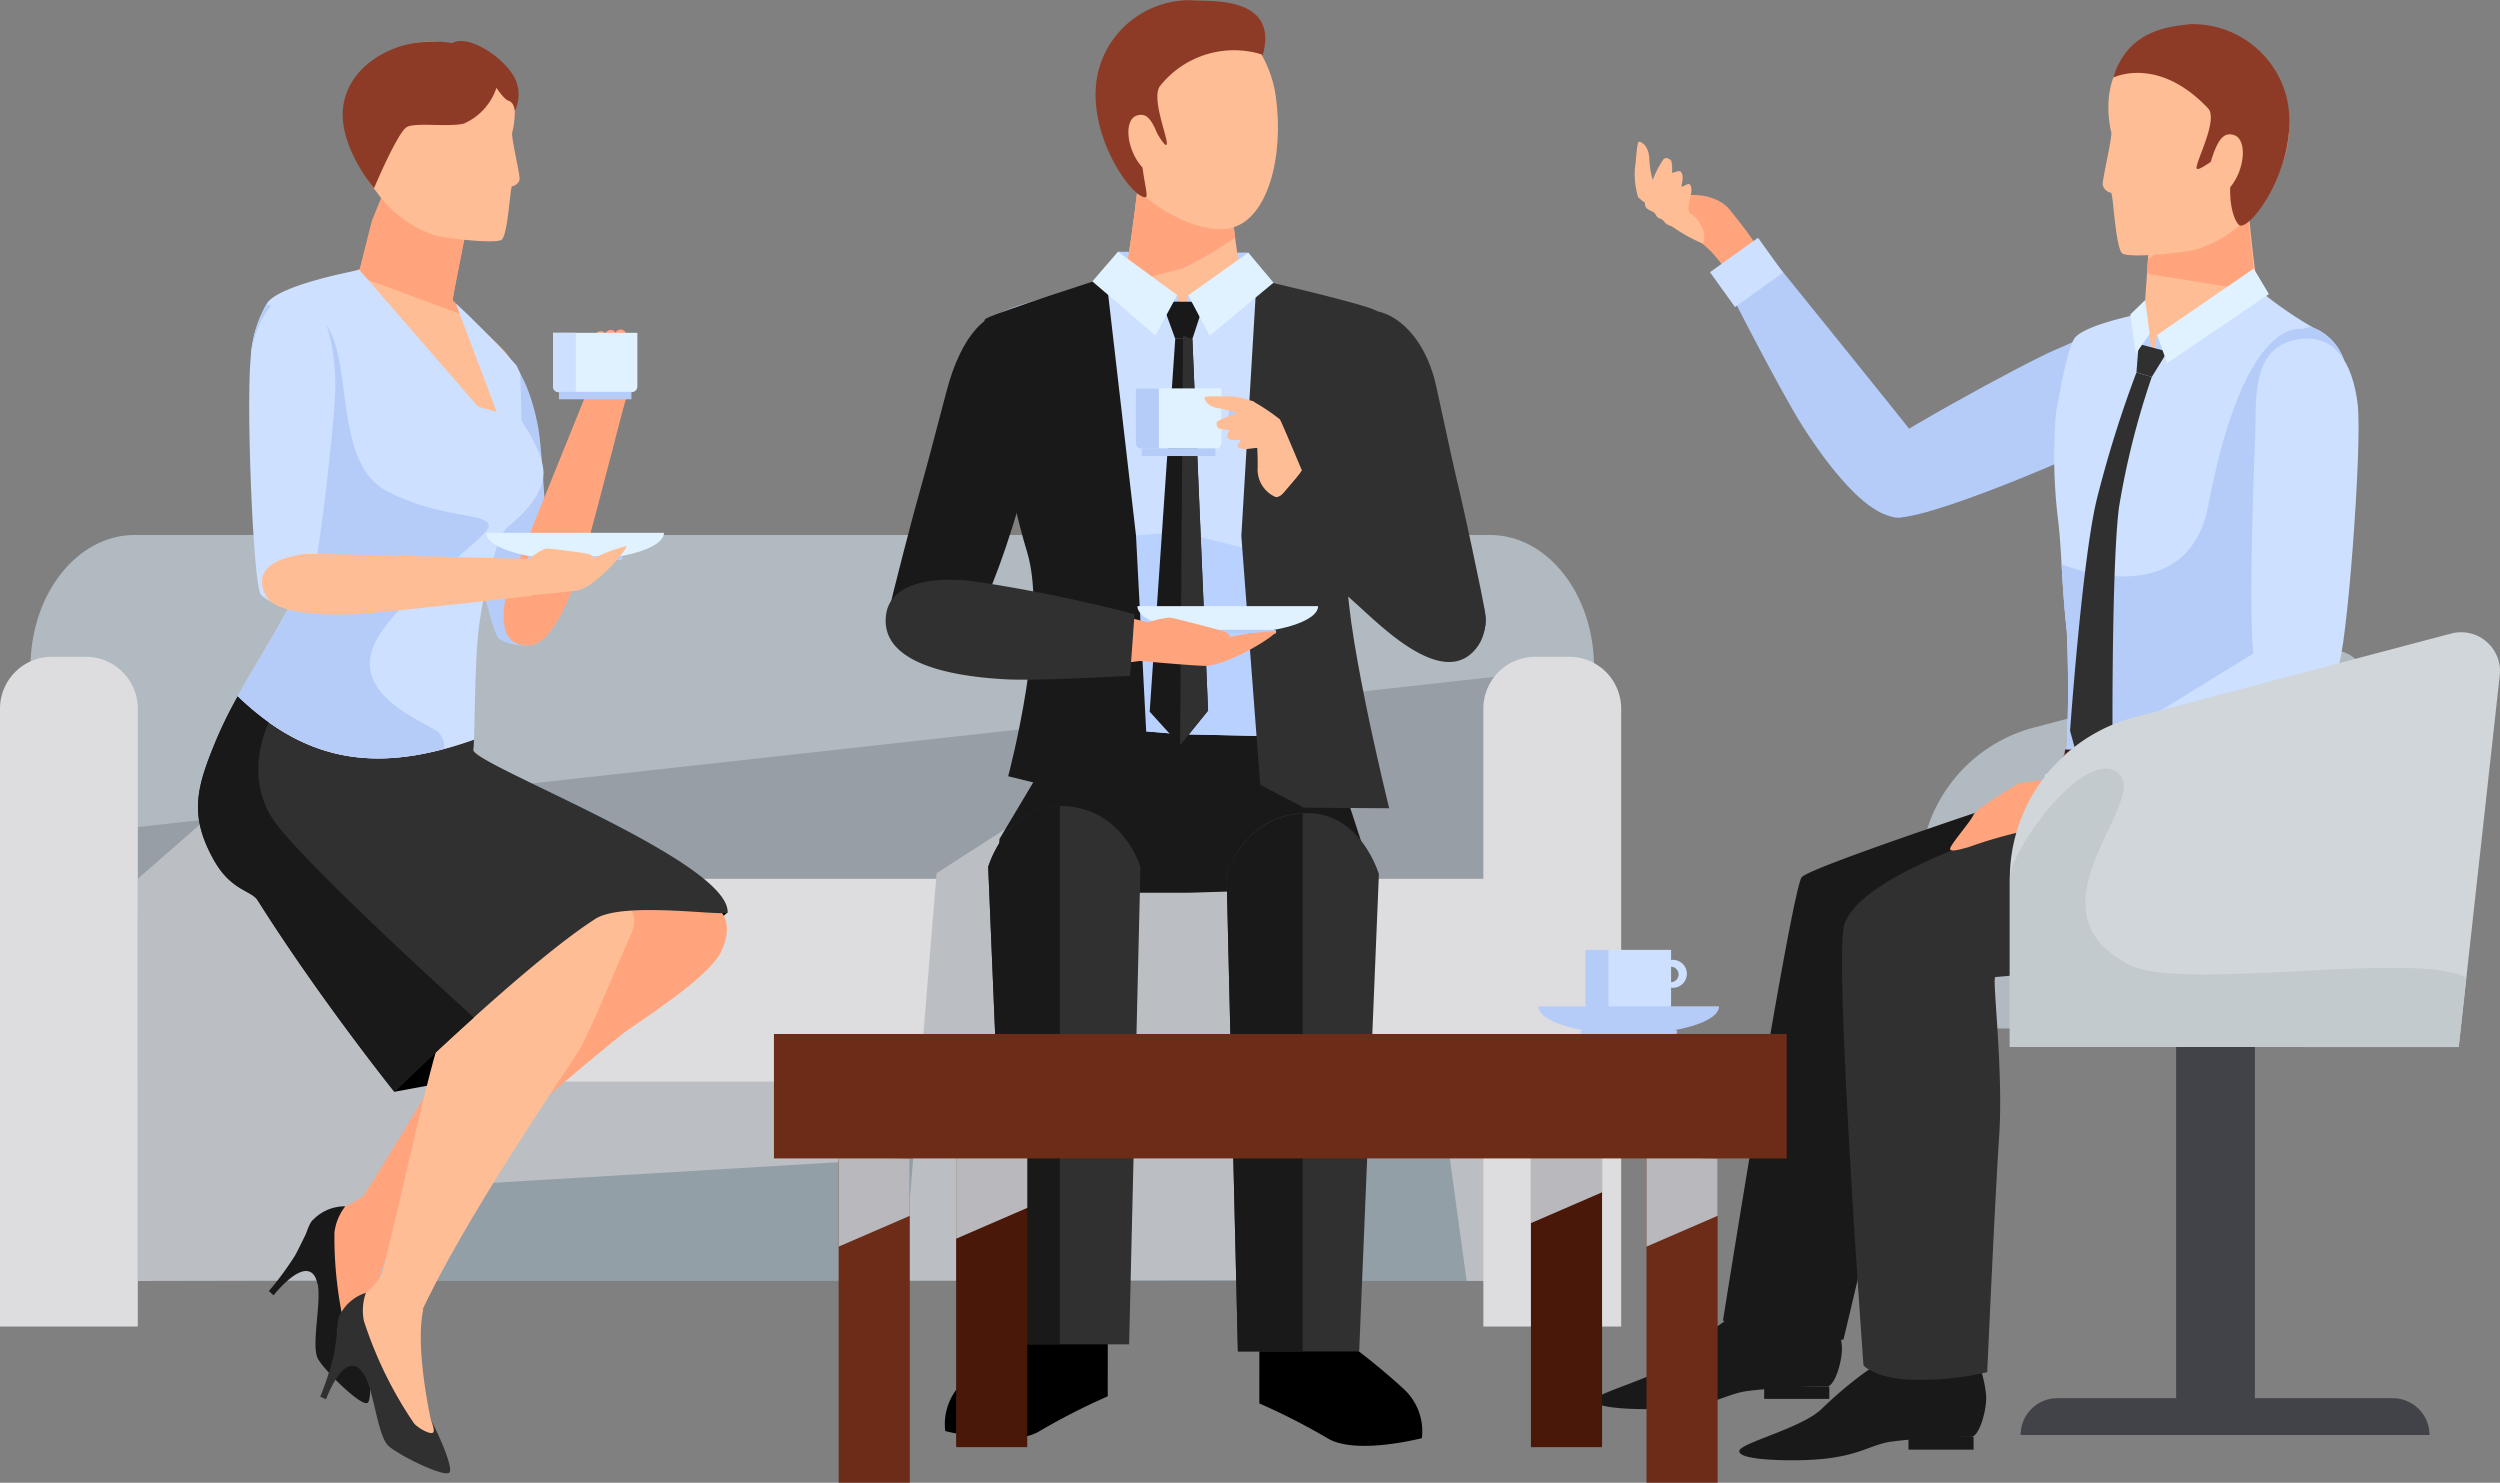 <svg id="グループ_10771" data-name="グループ 10771" xmlns="http://www.w3.org/2000/svg" xmlns:xlink="http://www.w3.org/1999/xlink" width="182.1" height="108" viewBox="0 0 182.1 108">
  <rect x="0" y="0" width="182.1" height="108" fill="#808080" stroke="none"/>
  <defs>
    <clipPath id="clip-path">
      <rect id="長方形_1283" data-name="長方形 1283" width="182.1" height="108" fill="none"/>
    </clipPath>
    <clipPath id="clip-path-3">
      <rect id="長方形_1265" data-name="長方形 1265" width="98.257" height="14.497" fill="none"/>
    </clipPath>
    <clipPath id="clip-path-4">
      <rect id="長方形_1267" data-name="長方形 1267" width="34.13" height="33.238" fill="none"/>
    </clipPath>
    <clipPath id="clip-path-5">
      <rect id="長方形_1268" data-name="長方形 1268" width="33.152" height="33.238" fill="none"/>
    </clipPath>
    <clipPath id="clip-path-6">
      <rect id="長方形_1275" data-name="長方形 1275" width="5.181" height="6.523" fill="none"/>
    </clipPath>
  </defs>
  <g id="グループ_10770" data-name="グループ 10770" clip-path="url(#clip-path)">
    <g id="グループ_10769" data-name="グループ 10769" transform="translate(0 0)">
      <g id="グループ_10768" data-name="グループ 10768" clip-path="url(#clip-path)">
        <path id="パス_2842" data-name="パス 2842" d="M89.262,57.786V46.621a11.118,11.118,0,0,1,8.276-10.748l21.056-5.567a2.583,2.583,0,0,1,3.229,2.781l-2.729,24.7Z" transform="translate(50.594 17.127)" fill="#b1bac0"/>
        <path id="パス_2843" data-name="パス 2843" d="M82.349,15.448a13.425,13.425,0,0,0-1.673-2.269c-.783-.752-3.19-2.671-3.124-3.434s2.993-1.139,4.36.246a36.8,36.8,0,0,1,3.536,5.051Z" transform="translate(43.956 5.136)" fill="#ffa47c"/>
        <path id="パス_2844" data-name="パス 2844" d="M80.971,14.015a11.345,11.345,0,0,1-2.175-1.2c-.121-.085-.357-.146-.479-.232-.1-.071-.235-.263-.332-.332s-.2-.067-.291-.13c-.114-.081-.186-.295-.295-.373s-.3-.155-.395-.21c-.364-.218-.2-.458-.3-.536a2.553,2.553,0,0,1-.461-.381,5.828,5.828,0,0,1-.221-2.2c.069-.259.122-1.8.28-1.828s.677.274.754,1.114a6.43,6.43,0,0,0,.257,1.669,7.15,7.15,0,0,1,.76-1.477c.169-.222.44-.089.594.083a3.068,3.068,0,0,1,.049.885s.53-.194.616-.111c.3.288.088.854.077,1.059-.008.171.486-.255.6-.116.432.517-.5,1.874.113,2.157.31.144,1.239,1.269.849,2.167" transform="translate(43.074 3.732)" fill="#ffbd95"/>
        <path id="パス_2845" data-name="パス 2845" d="M91.029,60.446a8.446,8.446,0,0,1,1.1,3.376c.074.946-.483,2.946-1.1,2.946a45.1,45.1,0,0,0-5.788.326c-1.85.252-2.541,1.332-7.273,1.319-1.38,0-3.89-.091-3.817-.66s4.539-1.6,5.979-2.947c3.644-3.4,6.071-4.227,6.071-4.227a41.916,41.916,0,0,1,4.823-.133" transform="translate(42.031 34.229)" fill="#191919"/>
        <rect id="長方形_1260" data-name="長方形 1260" width="4.744" height="0.898" transform="translate(128.503 100.996)" fill="#191919"/>
        <path id="パス_2846" data-name="パス 2846" d="M104.384,37.4s-17.811,5.822-18.546,6.654S80.1,76.337,80.1,76.337s1.247,1.155,4.462,1.4a17.047,17.047,0,0,0,4.31,0s4.9-20.177,4.743-22.846a27.756,27.756,0,0,1,.87-6.67s20.7-1.028,22.12-2.251C124.7,38.991,115.8,35,115.8,35l-10.778.7Z" transform="translate(45.404 19.838)" fill="#191919"/>
        <path id="パス_2847" data-name="パス 2847" d="M108.245,16.611c1.7,2.349.26,4.454-2.157,5.974S90.462,29.7,88.835,29.008c-.848-.362-2.989-3.01-2.215-4.088s12.016-7.223,14.22-8.127,5.413-2.935,7.4-.182" transform="translate(49.003 8.627)" fill="#b5ccf9"/>
        <path id="パス_2848" data-name="パス 2848" d="M109.313,7.893s.725,8.188,1.034,8.74c.987,1.763,4.666,3,5.739,5.17,1.3,2.631-2.886,13.879-3.695,17.84s.324,12.345,1,16.2-10.537,6.477-10.983,6.487-5.365-3.624-6.136-4.873.678-11.12.624-13.648-.83-11.378-.957-11.955a17.587,17.587,0,0,1,.221-7.751c.132-.821.058-2.189.458-2.72.8-1.059,5.315-2.532,5.379-3.054s.526-7.785.526-7.785Z" transform="translate(54.182 4.474)" fill="#ffbd95"/>
        <rect id="長方形_1261" data-name="長方形 1261" width="4.744" height="0.926" transform="translate(139.012 104.667)" fill="#191919"/>
        <path id="パス_2849" data-name="パス 2849" d="M97.736,62.658a8.92,8.92,0,0,1,1.1,3.486c.074.978-.483,3.041-1.1,3.041a43.744,43.744,0,0,0-5.788.337c-1.85.262-2.541,1.374-7.273,1.363-1.38,0-3.89-.1-3.817-.683s4.539-1.653,5.979-3.043c3.644-3.514,6.071-4.364,6.071-4.364a40.858,40.858,0,0,1,4.823-.138" transform="translate(45.833 35.482)" fill="#191919"/>
        <path id="パス_2850" data-name="パス 2850" d="M110.4,13.471l-7.77,4.981-.58-3.284s-4.508.846-5.109,1.9-1.12,4.472-1.308,5.315a38.544,38.544,0,0,0,.174,8.064c.233,1.96.24,4.556.609,7.894a95.545,95.545,0,0,1-.092,10.134,22.709,22.709,0,0,0,7.093.514,57.671,57.671,0,0,0,10.2-1.548c.929-.794-.915-5.991-.414-9.945.108-.849,3.547-15.511,3.6-17.42a3.888,3.888,0,0,0-2.407-3.832,27.834,27.834,0,0,1-4-2.773" transform="translate(54.128 7.635)" fill="#cee0ff"/>
        <path id="パス_2851" data-name="パス 2851" d="M106.54,28.151c2.653-13.932,6.831-12.79,6.831-12.79l.656-.18c.056.03.121.069.175.094a3.891,3.891,0,0,1,2.407,3.832c-.056,1.91-3.494,16.571-3.6,17.42-.5,3.953,1.341,9.15.412,9.945a33.021,33.021,0,0,1-8.68,1.468l-7.392-.067a7.271,7.271,0,0,0-1.219-.365,95.554,95.554,0,0,0,.092-10.134c-.205-1.852-.3-3.452-.379-4.865V32.5s9.15,3.787,10.7-4.345" transform="translate(54.324 8.605)" fill="#b5ccf9"/>
        <path id="パス_2852" data-name="パス 2852" d="M119.194,35a37.041,37.041,0,0,1-.1,7.22c-.461,3.387-1.3,7.192-9.207,7.928S97.047,51.307,96.8,51.332s.6,6.8.284,11.533-.873,17.246-.873,17.246a20.936,20.936,0,0,1-4.852.556c-3.14.064-4.16-1.043-4.16-1.043s-2.159-29.63-1.4-32.088c1.279-4.152,14.532-7.55,15.032-8.285a20.238,20.238,0,0,0,1.061-3.547Z" transform="translate(48.538 19.838)" fill="#303030"/>
        <path id="パス_2853" data-name="パス 2853" d="M107.9,15.825c2.847-.561,4.149,1.731,4.506,4.686s-.821,18.448-1.46,19.137-5.3,1.189-5.948-.02-.169-14.252-.058-16.733-.376-6.411,2.96-7.069" transform="translate(59.326 8.921)" fill="#cee0ff"/>
        <path id="パス_2854" data-name="パス 2854" d="M106.143,9l-6.269,4.935-.053,1.05,5.844.935,1.915-1.315-.65-5.855Z" transform="translate(56.579 4.96)" fill="#ffa47c"/>
        <path id="パス_2855" data-name="パス 2855" d="M99.793,3.044c2.013-1.676,7.706-2.989,10.2.942s1.043,7.588-.589,9.808a9.408,9.408,0,0,1-4.749,3.557c-.468.183-4.624.674-5.426.338-.548-.229-.7-4.456-.868-4.448a.745.745,0,0,1-.606-.613c0-.5.719-3.489.622-3.815s-.885-3.85,1.421-5.769" transform="translate(55.405 0.799)" fill="#ffbd95"/>
        <path id="パス_2856" data-name="パス 2856" d="M98.249,5.021s3.246-1.629,6.9,2.244c.787.834-1.015,4.08-.824,4.387.2.332,3.25-2.262,3.113-1.89-1.383,3.8-.291,6,.052,6.042,1.036.132,4.6-5.133,3.3-9.634a7.068,7.068,0,0,0-6.988-5.037c-1.117.172-4.456.229-5.559,3.889" transform="translate(55.688 0.629)" fill="#8d3b26"/>
        <path id="パス_2857" data-name="パス 2857" d="M103.08,7.6c-.448,1.208-.727,2.858-.092,3.093s1.514-.555,1.962-1.763.295-2.38-.342-2.615-1.08.077-1.528,1.285" transform="translate(58.163 3.54)" fill="#ffbd95"/>
        <path id="パス_2858" data-name="パス 2858" d="M100.416,15.573l-.365,1.687,1.828-1.153Z" transform="translate(56.709 8.827)" fill="#b8d1ff"/>
        <path id="パス_2859" data-name="パス 2859" d="M94.231,30.8c-2.557,2.045-6.452-3.394-8.216-6.143S79.957,13.4,79.957,13.4l2.975-2.032s10.762,13.3,11.3,14.051,2.6,3.306,0,5.385" transform="translate(45.32 6.442)" fill="#b5ccf9"/>
        <path id="パス_2860" data-name="パス 2860" d="M100.346,17.289l-.18-1.766-.638.779Z" transform="translate(56.413 8.798)" fill="#b8d1ff"/>
        <path id="パス_2861" data-name="パス 2861" d="M113.552,35l-.009,1.811-17.713.158.277-2.126Z" transform="translate(54.317 19.751)" fill="#3b1b1d"/>
        <path id="パス_2862" data-name="パス 2862" d="M96.874,36.971h.533a1.063,1.063,0,0,0,0-2.126h-.533a1.063,1.063,0,0,0,0,2.126" transform="translate(54.307 19.75)" fill="#722c1d"/>
        <path id="パス_2863" data-name="パス 2863" d="M101.579,16.543l-2.095-.552-.161,2.067,1.117.337Z" transform="translate(56.297 9.064)" fill="#303030"/>
        <path id="パス_2864" data-name="パス 2864" d="M102.19,17.647a58.3,58.3,0,0,0-2.389,9.5c-.536,4.166-.473,16.837-.473,16.837l-2.2,2.678-.89-3.237S97.106,31.173,98.15,26.7a84.2,84.2,0,0,1,2.924-9.385Z" transform="translate(54.546 9.811)" fill="#303030"/>
        <path id="パス_2865" data-name="パス 2865" d="M108.426,14.343l-1.108-1.855-7.035,4.832.729,2.054Z" transform="translate(56.841 7.078)" fill="#e0f2ff"/>
        <path id="パス_2866" data-name="パス 2866" d="M100.444,16.415l-.326-2.465L99.037,15l.393,2.874Z" transform="translate(56.135 7.907)" fill="#e0f2ff"/>
        <path id="パス_2867" data-name="パス 2867" d="M99.545,36.088l-3.854.5s-3.143,1.846-3.331,2.313-1.676,2.15-1.7,2.468,1.109-.072,1.264-.092A34.726,34.726,0,0,1,95.5,40.206a13.849,13.849,0,0,0,3.314-.722c1.709-.9.732-3.4.732-3.4" transform="translate(51.388 20.455)" fill="#ffa47c"/>
        <path id="パス_2868" data-name="パス 2868" d="M115.876,31.034c1.733,2.634-4.013,5.747-6.9,7.126S97.3,42.707,97.3,42.707L95.617,39.68S109.8,30.9,110.593,30.469s3.517-2.114,5.283.566" transform="translate(54.196 16.75)" fill="#cee0ff"/>
        <rect id="長方形_1262" data-name="長方形 1262" width="3.123" height="4.305" transform="translate(148.933 56.433) rotate(-27.323)" fill="#cee0ff"/>
        <rect id="長方形_1263" data-name="長方形 1263" width="4.305" height="3.124" transform="translate(124.556 19.826) rotate(-35.628)" fill="#cee0ff"/>
        <path id="パス_2869" data-name="パス 2869" d="M93.435,59.606V47.368a12.185,12.185,0,0,1,9.07-11.779l23.079-6.1a2.832,2.832,0,0,1,3.539,3.049l-2.991,27.071Z" transform="translate(52.959 16.658)" fill="#d0d6d9"/>
        <rect id="長方形_1264" data-name="長方形 1264" width="5.736" height="28.673" transform="translate(158.51 74.784)" fill="#424249"/>
        <path id="パス_2870" data-name="パス 2870" d="M123.72,67.682H93.938A2.677,2.677,0,0,1,96.614,65h24.428a2.677,2.677,0,0,1,2.678,2.678" transform="translate(53.244 36.844)" fill="#424249"/>
        <path id="パス_2871" data-name="パス 2871" d="M126.69,50.958c-3.7-1.991-20.7,1.033-24.53-.92-8.172-4.166,2.186-12.473-1.087-14.155-2.476-1.271-7.638,5.825-7.638,7.89V56.011h32.7Z" transform="translate(52.959 20.253)" fill="#c2cace"/>
        <path id="パス_2872" data-name="パス 2872" d="M25.307,50.294H3.859v14.5H108.765v-14.5Z" transform="translate(2.188 28.507)" fill="#929fa7"/>
        <path id="パス_2873" data-name="パス 2873" d="M107.727,24.871H9c-4.187,0-7.582,4.318-7.582,9.644v15.88H115.309V34.515c0-5.326-3.394-9.644-7.582-9.644" transform="translate(0.802 14.097)" fill="#b1bac0"/>
        <g id="グループ_10749" data-name="グループ 10749" transform="translate(10.036 78.8)" style="mix-blend-mode: multiply;isolation: isolate">
          <g id="グループ_10748" data-name="グループ 10748">
            <g id="グループ_10747" data-name="グループ 10747" clip-path="url(#clip-path-3)">
              <path id="パス_2874" data-name="パス 2874" d="M7.443,64.791l5.482-5.98L101.648,53.5,103.2,64.791h1.463v-14.5H6.405v14.5Z" transform="translate(-6.406 -50.294)" fill="#bbbfc4"/>
            </g>
          </g>
        </g>
        <path id="パス_2875" data-name="パス 2875" d="M107.628,31.319,6.2,42.545l-.332,6.167,102.189-1.357Z" transform="translate(3.324 17.752)" fill="#989ea6"/>
        <rect id="長方形_1266" data-name="長方形 1266" width="98.257" height="14.788" transform="translate(10.037 64.013)" fill="#dddddf"/>
        <path id="パス_2876" data-name="パス 2876" d="M3.784,30.533H6.253a3.783,3.783,0,0,1,3.784,3.784v45H0v-45a3.783,3.783,0,0,1,3.784-3.784" transform="translate(0 17.306)" fill="#dddddf"/>
        <path id="パス_2877" data-name="パス 2877" d="M72.745,30.533h2.469A3.783,3.783,0,0,1,79,34.317v45H68.961v-45a3.783,3.783,0,0,1,3.784-3.784" transform="translate(39.087 17.306)" fill="#dddddf"/>
        <g id="グループ_10752" data-name="グループ 10752" transform="translate(10.036 60.059)" style="mix-blend-mode: multiply;isolation: isolate">
          <g id="グループ_10751" data-name="グループ 10751">
            <g id="グループ_10750" data-name="グループ 10750" clip-path="url(#clip-path-4)">
              <path id="パス_2878" data-name="パス 2878" d="M10.928,38.332,6.406,42.287V71.571l21.269-.044L40.534,47.564Z" transform="translate(-6.405 -38.332)" fill="#bbbfc4"/>
            </g>
          </g>
        </g>
        <g id="グループ_10755" data-name="グループ 10755" transform="translate(65.786 60.04)" style="mix-blend-mode: multiply;isolation: isolate">
          <g id="グループ_10754" data-name="グループ 10754">
            <g id="グループ_10753" data-name="グループ 10753" clip-path="url(#clip-path-5)">
              <path id="パス_2879" data-name="パス 2879" d="M49.973,38.32l-5.551,3.558-2.435,29.68,32.041-.044,1.111-30.3Z" transform="translate(-41.987 -38.32)" fill="#bbbfc4"/>
            </g>
          </g>
        </g>
        <path id="パス_2880" data-name="パス 2880" d="M27.557,15.5h0a.4.4,0,0,1,.44.36l.174,1.719a.405.405,0,0,1-.363.442h0a.406.406,0,0,1-.44-.362l-.174-1.717a.405.405,0,0,1,.363-.442" transform="translate(15.412 8.782)" fill="#ffa47c"/>
        <path id="パス_2881" data-name="パス 2881" d="M28.033,15.4h0a.4.4,0,0,1,.44.36l.174,1.717a.406.406,0,0,1-.363.443h0a.406.406,0,0,1-.44-.362l-.172-1.717a.4.4,0,0,1,.362-.442" transform="translate(15.683 8.728)" fill="#ffa47c"/>
        <path id="パス_2882" data-name="パス 2882" d="M28.5,15.339h0a.4.4,0,0,1,.44.36l.174,1.717a.406.406,0,0,1-.362.443h0a.406.406,0,0,1-.44-.362l-.172-1.717a.4.4,0,0,1,.362-.442" transform="translate(15.947 8.693)" fill="#ffa47c"/>
        <path id="パス_2883" data-name="パス 2883" d="M28.958,15.321h0a.405.405,0,0,1,.442.36l.174,1.719a.407.407,0,0,1-.365.442h0a.4.4,0,0,1-.44-.362l-.174-1.717a.405.405,0,0,1,.363-.442" transform="translate(16.206 8.683)" fill="#ffa47c"/>
        <path id="パス_2884" data-name="パス 2884" d="M29.912,21.358a27.807,27.807,0,0,0,.9-3.27,17.468,17.468,0,0,0-.613-2.645s-.656.73-1.155.71-1.783-.188-1.783-.188a12.305,12.305,0,0,0-.16,2.737,8.756,8.756,0,0,0,.481,1.694Z" transform="translate(15.342 8.753)" fill="#ffa47c"/>
        <path id="パス_2885" data-name="パス 2885" d="M23.79,16.21c-1.666-.161-2.88,1.8-2.9,4.423s2.91,16.16,3.594,16.694,2.936.884,3.428-.243-.155-12.863-.53-15.018S25.958,16.42,23.79,16.21" transform="translate(11.839 9.183)" fill="#b5ccf9"/>
        <path id="パス_2886" data-name="パス 2886" d="M25.438,37.075c1.631-.193,3.176-4.132,4-7.049s3.079-11.712,3.079-11.712l-2.562-.823s-5.944,14.65-6.216,15.464-1.112,4.45,1.7,4.119" transform="translate(13.269 9.914)" fill="#ffa47c"/>
        <path id="パス_2887" data-name="パス 2887" d="M18.335,57.579s5.932-1.1,9.084-1.687,15.2-11.4,15.2-11.4L22.553,38.721Z" transform="translate(10.392 21.947)"/>
        <path id="パス_2888" data-name="パス 2888" d="M12.9,44.633c.094,1.642,8.943,4.364,15.192,4.812,5.93.426,13.857,1.752,14.4,1.383s2.27-4.362,2.037-5.128S22.422,34.745,21.267,34.367,12.495,37.516,12.9,44.633" transform="translate(7.303 19.464)" fill="#ffa47c"/>
        <path id="パス_2889" data-name="パス 2889" d="M18.6,55.507a6.427,6.427,0,0,1-2.671,1.264c-.843.263-1.72,1.238-1.713,1.752.024,1.41,1.117,2.013,1.427,3.441s-.395,4.718.161,5.645,2.32,2.568,2.792,2.324.034-3.317.034-3.317c.716-5.926,2.018-7.742,2.018-7.742A26.852,26.852,0,0,0,18.6,55.507" transform="translate(8.06 31.46)" fill="#ffa47c"/>
        <path id="パス_2890" data-name="パス 2890" d="M18.635,66.3s.066.934-.149.984c-.312.071-1-.777-1.1-1.078A29.135,29.135,0,0,1,16.3,58a3.9,3.9,0,0,1,.788-1.907A3.215,3.215,0,0,0,14.6,57.235a3.378,3.378,0,0,0-.381.975,27.014,27.014,0,0,0,.852,3.481c.312,1.427-.508,4.614.047,5.543s3.11,3.427,3.582,3.182c.37-.191.171-2.707-.066-4.116" transform="translate(8.06 31.775)" fill="#191919"/>
        <path id="パス_2891" data-name="パス 2891" d="M15.7,56.71s-.934,1.93-1.269,2.557A21.917,21.917,0,0,1,12.5,61.9l.346.307s2.568-3.3,3.2-.884c.2.754-.345-4.611-.345-4.611" transform="translate(7.084 32.143)" fill="#191919"/>
        <path id="パス_2892" data-name="パス 2892" d="M37.7,41.482c-4.022.168-9.41,5.127-11.187,7.29s-9.249,15.2-10.048,15.842,2.624,2.656,2.986,2.215c3.6-4.36,15.326-13.992,16.5-14.925s6.443-4.141,7.342-6.151C45.135,41.627,40,41.387,37.7,41.482" transform="translate(9.263 23.504)" fill="#ffa47c"/>
        <path id="パス_2893" data-name="パス 2893" d="M22.558,7.436s-.893,7.38-1.421,7.676c-1.648.924-6.067,1.266-7.417,3.14-1.637,2.27,3.181,11.2,2.861,19.1-.155,3.826-5.235,9.893-6.466,13.4S20.4,59.308,20.827,59.382s6-2.375,6.922-3.43.633-12.171,1.07-14.529,1.927-7,2.371-7.35,2.22-1.482,2.5-3.008c.412-2.22-2.386-5.943-2.386-6.731s.5-1.835.2-2.391c-.6-1.106-4.234-3.821-4.215-4.32S28.6,10.908,28.6,10.908Z" transform="translate(5.681 4.215)" fill="#ffbd95"/>
        <path id="パス_2894" data-name="パス 2894" d="M9.509,41.538c.658,3.649,6.814,5.874,12.943,7.131,8.263,1.694,15.312,3.558,15.894,3.248s2.168-4.089,2.016-4.874S25.132,37.4,24.022,36.909c-.862-.382-10.408-5.976-13.022-2.2a11.962,11.962,0,0,0-1.492,6.828" transform="translate(5.341 18.935)" fill="#ffbd95"/>
        <path id="パス_2895" data-name="パス 2895" d="M24.7,11.49,19.277,7.727l-1.612,3.948L16.638,15.73l8,2.966-1.106-1.236Z" transform="translate(9.431 4.379)" fill="#ffa47c"/>
        <path id="パス_2896" data-name="パス 2896" d="M30.376,41.935c-3.774,1.4-7.195,7.516-8.2,10.114s-4.1,17.512-4.653,18.366,2.95,2.322,3.184,1.8c2.971-6.576,10.626-17.805,11.446-19.054s2.841-6.291,3.9-8.63c1.4-3.1-3.521-3.4-5.675-2.6" transform="translate(9.899 23.555)" fill="#ffbd95"/>
        <path id="パス_2897" data-name="パス 2897" d="M18.924,59.263a6.357,6.357,0,0,1-2.14,2.021,2.628,2.628,0,0,0-1.072,2.189c.472,1.33,1.7,1.565,2.452,2.825s1.122,4.6,1.944,5.305,3.024,1.72,3.4,1.344-1.022-3.157-1.022-3.157c-1.2-5.841-.541-7.964-.541-7.964a27.324,27.324,0,0,0-3.018-2.563" transform="translate(8.887 33.586)" fill="#ffbd95"/>
        <path id="パス_2898" data-name="パス 2898" d="M22.478,69.312s.36.865.171.979c-.274.161-1.2-.428-1.388-.685a29.254,29.254,0,0,1-3.644-7.45,3.849,3.849,0,0,1,.144-2.051,3.182,3.182,0,0,0-2,1.849,3.3,3.3,0,0,0-.052,1.04,27.217,27.217,0,0,0,1.915,3.041c.75,1.258.984,4.534,1.807,5.244s4.045,2.292,4.417,1.916c.291-.295-.7-2.621-1.369-3.884" transform="translate(8.891 34.064)" fill="#303030"/>
        <path id="パス_2899" data-name="パス 2899" d="M16.287,61.164s-.276,2.118-.395,2.817a21.576,21.576,0,0,1-1.006,3.09l.428.185s1.4-3.917,2.765-1.824c.428.653-1.792-4.268-1.792-4.268" transform="translate(8.437 34.668)" fill="#303030"/>
        <path id="パス_2900" data-name="パス 2900" d="M29.262,36.269c.017-.161.031-.423.044-.747-6.505,2.308-11.867,2-17.207-3.151a31.446,31.446,0,0,0-1.5,3.018c-1.495,3.574-2.089,5.57-.259,8.874,1.264,2.284,2.739,2.222,3.212,2.972,4.469,7.093,9.952,13.943,9.952,13.943s9.609-9.369,14.64-12.594c2.087-1.338,9.634-.114,9.639-.494.047-3.765-18.639-10.787-18.526-11.822" transform="translate(5.219 18.348)" fill="#303030"/>
        <path id="パス_2901" data-name="パス 2901" d="M28.26,43.7c.067-1.761.081-5.581.309-7.742.268-2.557,1.286-7.035,2.1-7.7s2.446-2.1,2.64-3.709-1.664-4.179-1.664-4.179-1.938-.631-4.288-1.249c-2.631-.691-5.778-1.366-7.3-1.122a9.825,9.825,0,0,0-3.616,1.835,16.645,16.645,0,0,0-1.75,2.2s1.288,6.241,1.211,8.826c-.061,2.031-2.772,5.923-4.848,9.681C16.393,45.694,21.754,46,28.26,43.7" transform="translate(6.265 10.174)" fill="#cee0ff"/>
        <path id="パス_2902" data-name="パス 2902" d="M26.766,3.436c-1.8-1.5-6.9-2.726-9.15.722a7.3,7.3,0,0,0,.484,8.675,8.513,8.513,0,0,0,4.244,3.2c.418.166,4.144.646,4.865.357.494-.2.652-3.931.8-3.923s.544-.232.547-.534c0-.442-.63-3.093-.541-3.38s.812-3.394-1.249-5.116" transform="translate(9.293 1.097)" fill="#ffbd95"/>
        <path id="パス_2903" data-name="パス 2903" d="M27.149,5.244a4.338,4.338,0,0,1-2.4,2.665c-1.17.266-3.461-.1-4.132.241s-2.405,4.469-2.405,4.469S15.467,9.377,16,6.464s3.564-4.3,5.54-4.479,5.006-.052,5.608,3.259" transform="translate(9.03 1.097)" fill="#8d3b26"/>
        <path id="パス_2904" data-name="パス 2904" d="M23.9,4.715s.837,1.412,1.268,1.543.458.74.458.74a2.683,2.683,0,0,0-.163-2.67c-.893-1.379-3.181-2.841-4.317-2.311s2.754,2.7,2.754,2.7" transform="translate(11.87 1.08)" fill="#8d3b26"/>
        <path id="パス_2905" data-name="パス 2905" d="M28.415,22.741,19.57,12.551s-5.656,1.028-6.689,2.363a8.754,8.754,0,0,0-1.217,3.876l6.148,3.162Z" transform="translate(6.611 7.114)" fill="#cee0ff"/>
        <path id="パス_2906" data-name="パス 2906" d="M24.17,22.02,21.188,14.1a63.38,63.38,0,0,1,4.436,4.544l.262.569.1,3.5Z" transform="translate(12.009 7.993)" fill="#cee0ff"/>
        <path id="パス_2907" data-name="パス 2907" d="M14.881,41.631c-2.548-3.413-.511-7.362-.511-7.362l-.056-.049a20,20,0,0,1-2.206-1.844l-.013,0A31.251,31.251,0,0,0,10.6,35.386c-1.495,3.574-2.089,5.57-.26,8.874,1.266,2.284,2.74,2.222,3.214,2.972,4.469,7.093,9.951,13.943,9.951,13.943s2.581-2.513,5.763-5.382l.024-.023S17.428,45.044,14.881,41.631" transform="translate(5.218 18.351)" fill="#191919"/>
        <path id="パス_2908" data-name="パス 2908" d="M21.964,27.775c-3.944-2-2.487-9.416-4.464-12.122-.559-.765-2.474-.97-4.375-1.492a9.186,9.186,0,0,0-1.117,3.718l.05.024c.052,1.315,1.222,3.771,2.638,6.269l-.009.016s1.288,6.239,1.211,8.826c-.061,2.027-2.772,5.921-4.846,9.678,4.733,4.567,9.489,5.322,15.04,3.828a1.54,1.54,0,0,0-.428-1.208c-.727-.666-6.067-2.488-4.793-6.068s8.737-8.13,8.461-9.039-3.425-.425-7.369-2.429" transform="translate(6.265 8.026)" fill="#b5ccf9"/>
        <path id="パス_2909" data-name="パス 2909" d="M15.344,13.777c-1.6-.468-3.12,1.324-3.586,4s.1,17.091.674,17.761,2.718,1.441,3.389.378,2.035-13.211,2.037-15.488-.431-6.045-2.513-6.656" transform="translate(6.566 7.766)" fill="#cee0ff"/>
        <path id="パス_2910" data-name="パス 2910" d="M12.462,28.791c.758,1.459,4.838,1.515,7.745,1.26S31.79,28.806,31.79,28.806l-.185-2.687s-15.242-.4-16.069-.367-4.379.526-3.074,3.038" transform="translate(6.902 14.596)" fill="#ffbd95"/>
        <path id="パス_2911" data-name="パス 2911" d="M35.551,24.771c0,1.094-2.9,1.98-6.472,1.98s-6.472-.887-6.472-1.98Z" transform="translate(12.813 14.04)" fill="#e0f2ff"/>
        <path id="パス_2912" data-name="パス 2912" d="M31.33,26.137H24.65a.126.126,0,0,1-.125-.125v-.033a.124.124,0,0,1,.125-.124H31.33a.123.123,0,0,1,.124.124v.033a.124.124,0,0,1-.124.125" transform="translate(13.901 14.655)" fill="#b5ccf9"/>
        <path id="パス_2913" data-name="パス 2913" d="M31.441,19.794H26.121a.411.411,0,0,1-.411-.41V15.471h6.142v3.912a.411.411,0,0,1-.41.41" transform="translate(14.573 8.769)" fill="#e0f2ff"/>
        <path id="パス_2914" data-name="パス 2914" d="M27.37,19.794H26.12a.411.411,0,0,1-.411-.41V15.471H27.37Z" transform="translate(14.572 8.769)" fill="#cee0ff"/>
        <rect id="長方形_1269" data-name="長方形 1269" width="5.279" height="0.545" transform="translate(40.713 28.538)" fill="#b5ccf9"/>
        <path id="パス_2915" data-name="パス 2915" d="M24.618,26.328s.978-.757,1.341-.757,2.549.3,2.958.378.462.362.345.379a11.66,11.66,0,0,1,2.46-.939c.244.091-2.3,3.049-3.552,3.231s-3.666.363-3.666.363Z" transform="translate(13.889 14.387)" fill="#ffbd95"/>
        <rect id="長方形_1270" data-name="長方形 1270" width="3.311" height="9.501" transform="matrix(0.007, -1, 1, 0.007, 81.41, 21.647)" fill="#b8d1ff"/>
        <path id="パス_2916" data-name="パス 2916" d="M55.794,62.341l-5.7-.57a47.916,47.916,0,0,0-4.846,3.9,4.178,4.178,0,0,0-1.291,3.554s4.834,1.266,6.878,0a47.651,47.651,0,0,1,4.956-2.529Z" transform="translate(24.896 35.012)"/>
        <path id="パス_2917" data-name="パス 2917" d="M50.518,14.678c-1.86-.628-3.87,1.432-4.942,5.551-.975,3.745-1.683,6.377-1.968,7.351-.295,1.006-1.971,7.366-2.3,8.973s.636,2.665,2.123,3.138c1.242.4,3.508-1.488,4.84-3.983s7.25-19.344,2.252-21.031" transform="translate(23.374 8.257)" fill="#191919"/>
        <path id="パス_2918" data-name="パス 2918" d="M69.294,31.858c1.725-5.18,6.159-14.051,3.61-15.618C69.58,14.2,59.988,12.893,59.988,12.893l0,.165S50.3,13.8,46.946,15.8c-2.57,1.531,1.821,10.891,3.475,16.094.4,1.249.313,6.834.124,11.786-.045,1.222-1.076,6.833-.924,9.156.047.694,7.914,2.667,10.111,2.792,2.2-.094,10.018-2.125,10.073-2.817.185-2.322-.768-7.947-.8-9.169-.121-4.954-.127-10.54.287-11.782" transform="translate(26.162 7.308)" fill="#ffbd95"/>
        <path id="パス_2919" data-name="パス 2919" d="M61.506,14.066c-.213-.99-.729-5.883-.729-5.883l-3.242-.024,0,.166L54.294,8.3s-.584,4.887-.81,5.874-2.9,2.461-2.9,2.461l6.9.047v-.165l6.9.047s-2.657-1.51-2.87-2.5" transform="translate(28.668 4.624)" fill="#ffbd95"/>
        <path id="パス_2920" data-name="パス 2920" d="M61.3,12.684c-.2-1.5-.426-3.633-.5-4.3l-.208-.208-3.055-.02,0,.165L54.292,8.3s-.583,4.885-.808,5.872-2.9,2.461-2.9,2.461l.326,0c3.083-.8,6.15-1.6,6.563-1.713A28.278,28.278,0,0,0,61.3,12.684Z" transform="translate(28.668 4.624)" fill="#ffa47c"/>
        <path id="パス_2921" data-name="パス 2921" d="M51.355,33.887,46.576,41.9l-.3,3.919H60.429l10.588-.332,1.948-3.27-2.718-8.328Z" transform="translate(26.228 19.207)" fill="#191919"/>
        <path id="パス_2922" data-name="パス 2922" d="M45.941,41.909l1.44,34.777h8.824l.826-34.777s-1.311-4.443-5.879-4.443c-3.919,0-5.211,4.443-5.211,4.443" transform="translate(26.04 21.236)" fill="#303030"/>
        <path id="パス_2923" data-name="パス 2923" d="M51.16,37.465h-.008c-3.919,0-5.211,4.445-5.211,4.445l1.44,34.775H51.16Z" transform="translate(26.04 21.235)" fill="#191919"/>
        <path id="パス_2924" data-name="パス 2924" d="M58.547,62.673l5.7-.57A47.969,47.969,0,0,1,69.09,66a4.186,4.186,0,0,1,1.294,3.554s-4.837,1.266-6.885,0a47.413,47.413,0,0,0-4.953-2.529Z" transform="translate(33.185 35.2)"/>
        <path id="パス_2925" data-name="パス 2925" d="M68.119,42.241,66.681,77.018H57.847l-.824-34.777S58.334,37.8,62.9,37.8c3.919,0,5.214,4.443,5.214,4.443" transform="translate(32.321 21.424)" fill="#303030"/>
        <path id="パス_2926" data-name="パス 2926" d="M62.571,37.823c-4.281.226-5.548,4.406-5.548,4.406L57.847,77h4.724Z" transform="translate(32.321 21.438)" fill="#191919"/>
        <path id="パス_2927" data-name="パス 2927" d="M73.921,16.309c-.365-.768-2.783-1.352-4.946-2.042a38.64,38.64,0,0,1-3.613-1.374l-5.333,3L54.747,12.8s-1.719.736-3.637,1.313c-2.175.653-4.6,1.2-4.979,1.959s3.381,15.709,3.807,16.981-.771,9.694.313,12.354l9.512.813v0h.02l9.791.215c.895-3.035-.2-12.119.244-13.384s4.472-15.967,4.1-16.748" transform="translate(26.132 7.257)" fill="#cee0ff"/>
        <path id="パス_2928" data-name="パス 2928" d="M67.818,33.969c.7-1.194-1.123-2.353-1.924-2.36s-5.932-1.535-6.733-1.429-6.864.686-7.829-.066S46.226,15.16,46.226,15.16c1.045,4.705,3.372,15.753,3.643,16.561.426,1.271-.771,9.694.313,12.356l9.512.813v0l.019,0h0l9.791.215s-2.347-.738-3.2-1,.818-8.937,1.514-10.131" transform="translate(26.201 8.593)" fill="#b8d1ff"/>
        <path id="パス_2929" data-name="パス 2929" d="M55.733,13.827l.41,1.789-3.188-1.228,1.85-.857Z" transform="translate(30.015 7.669)" fill="#b8d1ff"/>
        <path id="パス_2930" data-name="パス 2930" d="M55.392,13.838l-.418,1.772,3.2-1.185-1.838-.882Z" transform="translate(31.159 7.676)" fill="#b8d1ff"/>
        <path id="パス_2931" data-name="パス 2931" d="M54.007,14.02l3.121.022-.887,2.7-1.249-.008Z" transform="translate(30.612 7.946)" fill="#191919"/>
        <path id="パス_2932" data-name="パス 2932" d="M55.31,15.755,53.448,42.908l2.215,2.446L57.7,42.831,56.558,15.764Z" transform="translate(30.295 8.93)" fill="#191919"/>
        <path id="パス_2933" data-name="パス 2933" d="M55.757,15.849,56.9,42.916,54.863,45.44,55.077,15.6Z" transform="translate(31.096 8.844)" fill="#303030"/>
        <path id="パス_2934" data-name="パス 2934" d="M54.662,12.885,56.836,31.7l.884,17-3.184,2.269-7.011-1.731s3-11.156,1.362-16.39c-1.062-3.4-3.925-16.425-2.989-16.94s8.765-3.016,8.765-3.016" transform="translate(25.91 7.303)" fill="#191919"/>
        <path id="パス_2935" data-name="パス 2935" d="M58.823,12.98,57.709,31.688l1.376,18.125,3.185,1.659,6.209.045s-3.546-14.3-3.007-17.824,3.04-17.868,2.112-18.4-8.762-2.317-8.762-2.317" transform="translate(32.71 7.357)" fill="#303030"/>
        <path id="パス_2936" data-name="パス 2936" d="M41.482,29.569c.255-1.576,1.249-2.748,5.467-2.3s13.843,2.814,13.843,2.814l-.412,2.549s-8.592,1.178-10.894,1.043-8.672.022-8-4.105" transform="translate(23.484 15.401)" fill="#ffa47c"/>
        <path id="パス_2937" data-name="パス 2937" d="M41.219,29.4c.255-1.576,2.042-2.8,6.259-2.355A110.837,110.837,0,0,1,59.3,29.462l-.321,4.486s-6.794.387-9.1.252-9.33-.669-8.661-4.8" transform="translate(23.338 15.279)" fill="#303030"/>
        <path id="パス_2938" data-name="パス 2938" d="M57.235,18.523a1.018,1.018,0,1,0,1.017,1.018,1.018,1.018,0,0,0-1.017-1.018m-.15,1.631a.566.566,0,1,1,.567-.567.567.567,0,0,1-.567.567" transform="translate(31.864 10.499)" fill="#b5ccf9"/>
        <path id="パス_2939" data-name="パス 2939" d="M58.625,22.452H53.216a.417.417,0,0,1-.418-.418V18.057h6.245v3.977a.418.418,0,0,1-.418.418" transform="translate(29.926 10.235)" fill="#e0f2ff"/>
        <path id="パス_2940" data-name="パス 2940" d="M54.487,22.452H53.216a.418.418,0,0,1-.418-.418V18.057h1.689Z" transform="translate(29.926 10.235)" fill="#b5ccf9"/>
        <rect id="長方形_1271" data-name="長方形 1271" width="5.366" height="0.555" transform="translate(83.164 32.662)" fill="#b5ccf9"/>
        <path id="パス_2941" data-name="パス 2941" d="M63.969,14.531c1.886-.547,4.639,1.318,5.532,5.481.812,3.784,1.405,6.444,1.648,7.43.251,1.017,1.65,7.442,1.913,9.064s-.751,2.635-2.256,3.044c-1.258.342-3.441-1.639-4.663-4.19S58.9,16,63.969,14.531" transform="translate(35.125 8.183)" fill="#303030"/>
        <path id="パス_2942" data-name="パス 2942" d="M61.849,23.712s-1.443-3.456-1.6-3.72a15.08,15.08,0,0,0-2.063-1.369,25.621,25.621,0,0,1,.445,4.829A2.188,2.188,0,0,0,59.9,25.633c.588.232,1.949-1.921,1.949-1.921" transform="translate(32.98 10.555)" fill="#ffbd95"/>
        <path id="パス_2943" data-name="パス 2943" d="M62.2,23.385a10.168,10.168,0,0,0-.871-2.059c-.066-.116-.1-.334-.163-.45-.053-.094-.213-.235-.265-.329s-.042-.19-.089-.273c-.063-.11-.246-.194-.306-.3-.052-.089-.11-.287-.15-.373-.161-.345-.39-.219-.45-.32a2.306,2.306,0,0,0-.3-.448,5.2,5.2,0,0,0-1.949-.406c-.237.038-1.623-.061-1.661.077s.182.633.924.78a5.869,5.869,0,0,1,1.468.387A6.518,6.518,0,0,0,57,20.213c-.215.132-.122.385.019.541a2.806,2.806,0,0,0,.787.127s-.224.454-.158.541c.229.293.755.158.94.168.154.009-.274.411-.161.528.421.436,1.723-.271,1.919.306.1.29,1.017,1.227,1.857.964" transform="translate(31.741 10.443)" fill="#ffbd95"/>
        <path id="パス_2944" data-name="パス 2944" d="M74.245,34.823c.923-1.3,1.029-4.008-2.291-6.648A110.968,110.968,0,0,0,61.836,21.61L58.92,25.033s4.574,5.04,6.31,6.556,6.6,6.646,9.015,3.234" transform="translate(33.396 12.248)" fill="#303030"/>
        <path id="パス_2945" data-name="パス 2945" d="M50.783,13.866,52.65,11.7l4.313,3.162L55.378,17.8Z" transform="translate(28.784 6.633)" fill="#e0f2ff"/>
        <path id="パス_2946" data-name="パス 2946" d="M61.452,13.934l-1.836-2.189-4.375,3.112L56.8,17.8Z" transform="translate(31.311 6.657)" fill="#e0f2ff"/>
        <path id="パス_2947" data-name="パス 2947" d="M63.89,6.843c.611,4.329-.566,8.964-3.3,9.586-2.613.6-8.122-2.391-9.094-6.654s.794-8.3,4.682-9.294c3.267-.84,7.084,1.9,7.713,6.363" transform="translate(29.039 0.187)" fill="#ffbd95"/>
        <path id="パス_2948" data-name="パス 2948" d="M63.117,3.991a6.866,6.866,0,0,0-7.461,2.241c-.746.827.633,4,.454,4.3-.191.326-1.5-2.416-1.606-2.046-.78,2.676.418,5.825.088,5.876-1.006.152-4.592-4.887-3.43-9.293A6.876,6.876,0,0,1,57.843.014c1.09.143,6.48-.483,5.274,3.977" transform="translate(28.869 0)" fill="#8d3b26"/>
        <path id="パス_2949" data-name="パス 2949" d="M54.526,6.63c.462,1.166.771,2.762.158,3.005s-1.484-.5-1.946-1.67-.34-2.306.273-2.549,1.053.049,1.515,1.214" transform="translate(29.734 3.025)" fill="#ffbd95"/>
        <path id="パス_2950" data-name="パス 2950" d="M66.038,28.18c0,1.112-2.946,2.013-6.579,2.013s-6.581-.9-6.581-2.013Z" transform="translate(29.971 15.972)" fill="#e0f2ff"/>
        <path id="パス_2951" data-name="パス 2951" d="M61.747,29.569H54.957a.127.127,0,0,1-.127-.127v-.034a.128.128,0,0,1,.127-.127h6.791a.128.128,0,0,1,.127.127v.034a.127.127,0,0,1-.127.127" transform="translate(31.078 16.596)" fill="#b5ccf9"/>
        <path id="パス_2952" data-name="パス 2952" d="M53.365,29.194a6.539,6.539,0,0,1,1.905-.483c.486.075,3.35.829,3.884.99s.559.459.4.453a18.9,18.9,0,0,1,3.425-.436c.312.143-3.538,2.588-5.238,2.512s-4.943-.392-4.943-.392Z" transform="translate(29.927 16.27)" fill="#ffa47c"/>
        <path id="パス_2953" data-name="パス 2953" d="M78.139,44.623a1.018,1.018,0,1,0,1.017,1.018,1.018,1.018,0,0,0-1.017-1.018m-.15,1.631a.566.566,0,1,1,.567-.567.567.567,0,0,1-.567.567" transform="translate(43.713 25.292)" fill="#cee0ff"/>
        <path id="パス_2954" data-name="パス 2954" d="M79.529,48.551H74.12a.416.416,0,0,1-.418-.417V44.158h6.245v3.977a.417.417,0,0,1-.418.417" transform="translate(41.775 25.029)" fill="#cee0ff"/>
        <path id="パス_2955" data-name="パス 2955" d="M75.391,48.551H74.12a.417.417,0,0,1-.418-.417V44.158h1.689Z" transform="translate(41.775 25.029)" fill="#b5ccf9"/>
        <rect id="長方形_1272" data-name="長方形 1272" width="5.366" height="0.555" transform="translate(115.915 73.555)" fill="#b5ccf9"/>
        <path id="パス_2956" data-name="パス 2956" d="M84.679,46.784c0,1.112-2.947,2.013-6.581,2.013s-6.579-.9-6.579-2.013Z" transform="translate(40.537 26.517)" fill="#b5ccf9"/>
        <path id="パス_2957" data-name="パス 2957" d="M80.387,48.173H73.6a.127.127,0,0,1-.127-.127v-.034a.127.127,0,0,1,.127-.125h6.791a.126.126,0,0,1,.127.125v.034a.126.126,0,0,1-.127.127" transform="translate(41.643 27.142)" fill="#b5ccf9"/>
        <rect id="長方形_1273" data-name="長方形 1273" width="5.181" height="23.621" transform="translate(61.088 84.379)" fill="#6d2c18"/>
        <rect id="長方形_1274" data-name="長方形 1274" width="5.181" height="23.621" transform="translate(119.931 84.379)" fill="#6d2c18"/>
        <g id="グループ_10758" data-name="グループ 10758" transform="translate(61.089 84.28)" style="mix-blend-mode: multiply;isolation: isolate">
          <g id="グループ_10757" data-name="グループ 10757">
            <g id="グループ_10756" data-name="グループ 10756" clip-path="url(#clip-path-6)">
              <path id="パス_2958" data-name="パス 2958" d="M38.99,53.791v6.523l5.181-2.244V53.891Z" transform="translate(-38.99 -53.791)" fill="#b9b9bd"/>
            </g>
          </g>
        </g>
        <rect id="長方形_1276" data-name="長方形 1276" width="5.181" height="23.621" transform="translate(69.644 81.789)" fill="#4a1809"/>
        <g id="グループ_10761" data-name="グループ 10761" transform="translate(69.645 83.703)" style="mix-blend-mode: multiply;isolation: isolate">
          <g id="グループ_10760" data-name="グループ 10760">
            <g id="グループ_10759" data-name="グループ 10759" clip-path="url(#clip-path-6)">
              <path id="パス_2959" data-name="パス 2959" d="M44.45,53.423v6.523L49.632,57.7V53.523Z" transform="translate(-44.45 -53.423)" fill="#b9b9bd"/>
            </g>
          </g>
        </g>
        <g id="グループ_10764" data-name="グループ 10764" transform="translate(119.931 84.28)" style="mix-blend-mode: multiply;isolation: isolate">
          <g id="グループ_10763" data-name="グループ 10763">
            <g id="グループ_10762" data-name="グループ 10762" clip-path="url(#clip-path-6)">
              <path id="パス_2960" data-name="パス 2960" d="M76.545,53.791v6.523l5.181-2.244V53.891Z" transform="translate(-76.545 -53.791)" fill="#b9b9bd"/>
            </g>
          </g>
        </g>
        <rect id="長方形_1279" data-name="長方形 1279" width="5.181" height="23.621" transform="translate(111.513 81.789)" fill="#4a1809"/>
        <g id="グループ_10767" data-name="グループ 10767" transform="translate(111.512 82.563)" style="mix-blend-mode: multiply;isolation: isolate">
          <g id="グループ_10766" data-name="グループ 10766">
            <g id="グループ_10765" data-name="グループ 10765" clip-path="url(#clip-path-6)">
              <path id="パス_2961" data-name="パス 2961" d="M71.172,52.7v6.523l5.181-2.244V52.8Z" transform="translate(-71.172 -52.695)" fill="#b9b9bd"/>
            </g>
          </g>
        </g>
        <rect id="長方形_1281" data-name="長方形 1281" width="73.768" height="9.064" transform="translate(56.374 75.315)" fill="#6d2c18"/>
      </g>
    </g>
  </g>
</svg>
